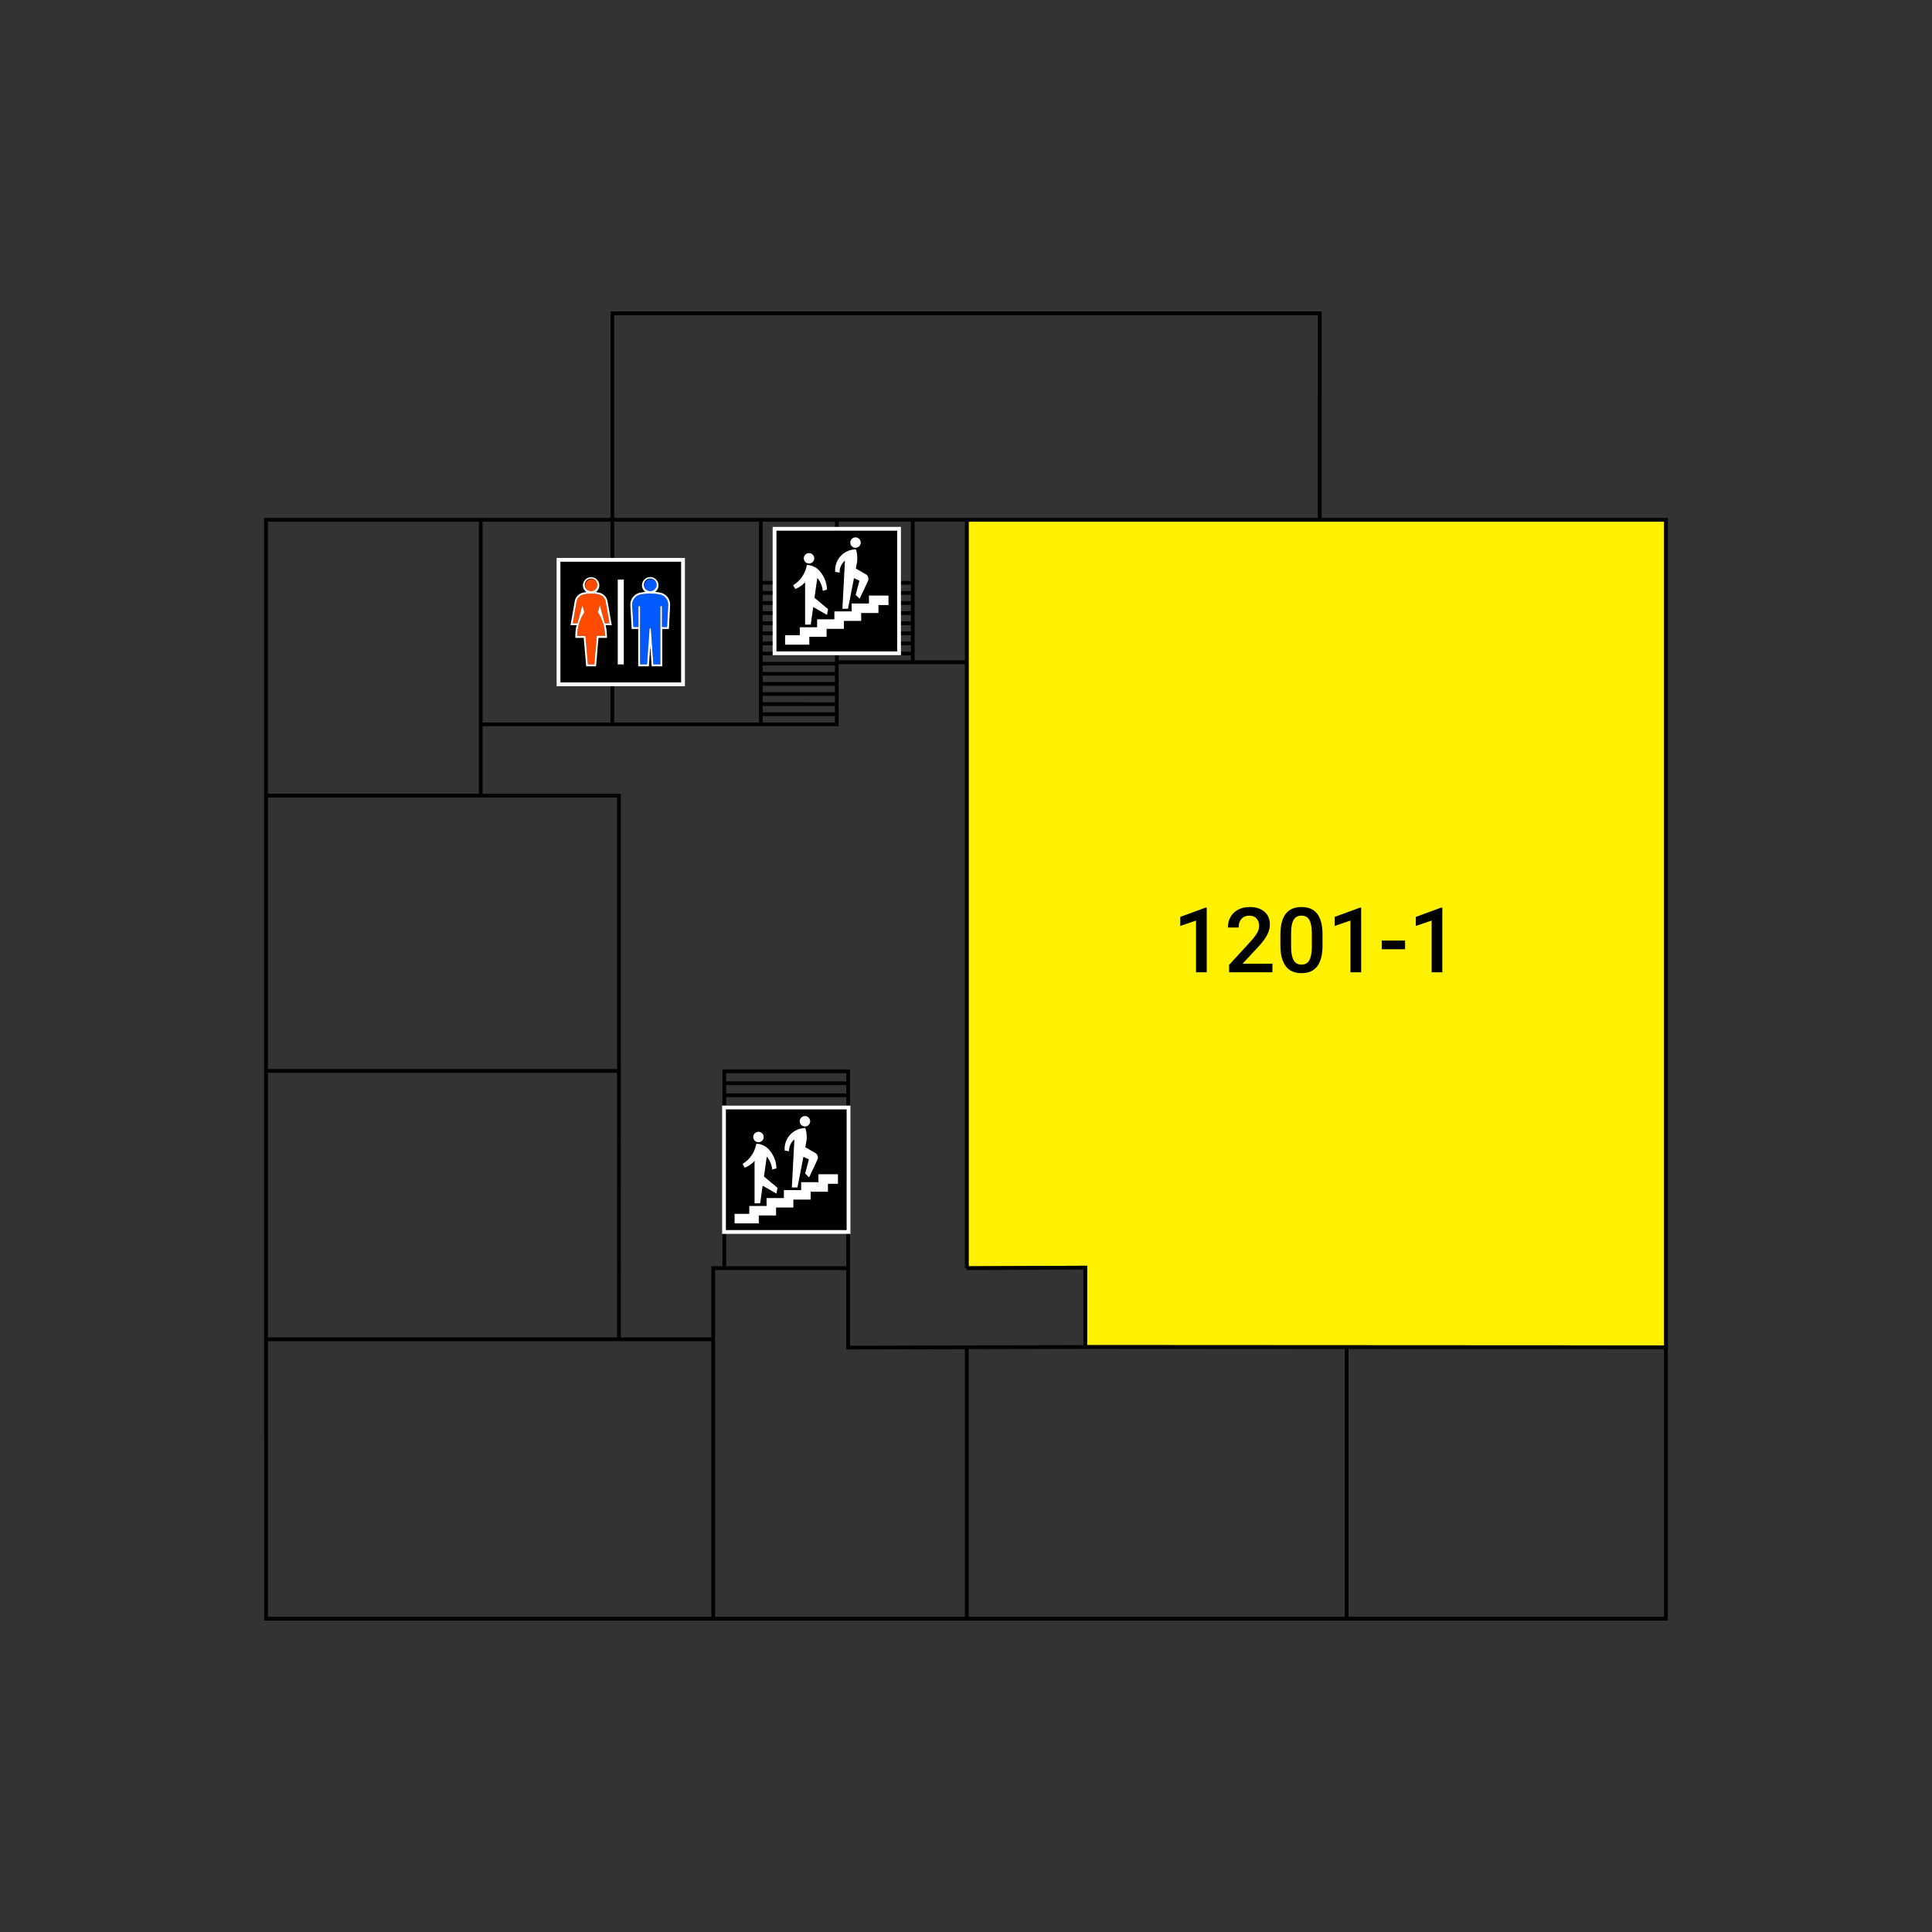 <svg xmlns="http://www.w3.org/2000/svg" viewBox="0 0 512 512">
  <rect x="0" y="0" width="512" height="512" fill="#333333" stroke="none"/>
  <path fill="#fff100" d="M256.7 138.25v197.33l31.4-.15v21.04l152.9.08v-218.3H256.7z"/>
  <path d="M350.24 137.26V82.54H161.79v54.72H70l.01 292.2H442v-292.2h-91.75Zm90.76.99v218.3l-152.9-.08v-21.04l-31.4.15V138.25H441ZM162.77 83.53h186.5l-.01 29.58v24.15h-186.5V83.53Zm92.94 54.72V175h-13.32v-36.76h13.32Zm-33.45 34.46v-1.7h19.14v1.7h-19.14Zm19.14.99v1.3h-19.14v-1.3h19.14Zm-19.14-3.67v-1.7h19.14v1.7h-19.14Zm0-2.68v-1.7h19.14v1.7h-19.14Zm0-2.69v-1.68l19.14-.01v1.7h-19.14Zm0-2.67v-1.7l19.14.01v1.68h-19.14Zm0-2.68v-1.69h19.14v1.7l-19.14-.01Zm0-2.67v-1.7h19.14v1.7h-19.14Zm0-2.7v-15.7h19.14v15.71h-19.14Zm-20.14 34.85v-1.7l19.15.01v1.68h-19.15Zm19.15.98v1.7h-19.15v-1.7h19.15Zm-19.15-3.66v-1.69h19.15v1.7l-19.15-.01Zm0-2.68v-1.7h19.15v1.7h-19.15Zm0-2.68v-1.68l19.15-.01v1.69h-19.15Zm0-2.67v-1.7h19.15v1.7h-19.15Zm0-2.69v-1.7h19.15v1.71h-19.15Zm0-2.68v-1.7h19.15v1.7h-19.15Zm0-2.68v-1.7h19.15v1.7h-19.15Zm0-2.68v-1.7h19.15v1.7h-19.15Zm0-2.68v-1.7h19.15v1.7h-19.15Zm0-2.68v-1.7h19.15v1.7h-19.15Zm0-2.68v-1.7l19.15.01v1.69h-19.15Zm0-2.68v-1.7h19.15v1.7h-19.15Zm0-2.68v-15.7h19.15v15.7h-19.15Zm-39.35-15.7h38.36v53.22h-38.36v-53.22Zm-34.88 0h33.89v53.22h-33.89v-53.22Zm0 54.2h73.73v-.5.5h20.63V176h33.46v160.09h.49v.49l30.91-.14v20.04l-40.98.1-20.86.06V283.4h-33.81v52.17h-2.94v18.86l-24-.01V210.35H127.9v-17.9Zm64.55 119.58v-2.2h31.85v2.2h-31.85Zm31.85.98v22.57h-31.85V313h31.85Zm-31.85-4.16v-2.2h31.85v2.2h-31.85Zm0-3.19v-2.18h31.85v2.18h-31.85Zm0-3.17v-2.2h31.85v2.2h-31.85Zm0-3.18v-2.2h31.85v2.2h-31.85Zm0-3.18v-2.19h31.85v2.18h-31.85Zm0-3.18v-2.19h31.85v2.19h-31.85Zm0-3.18v-2.2h31.85v2.2h-31.85Zm0-3.18v-2.19h31.85v2.18l-31.85.01Zm-65.53-148.34v72.1H71l-.01-72.1h55.9Zm36.63 73.08v71.98H71v-71.97h92.54Zm0 72.97v70.13H71V284.3h92.53ZM71 428.47v-73.05h117.52v73.05H71.01Zm184.7 0h-66.2v-91.9h34.78v21.04l21.84-.05 9.59-.02v14.77l-.01 56.16Zm100.66 0H256.7v-70.94l30.9-.07 68.78.04v70.97Zm84.63 0h-83.64V357.5l83.64.04v70.93Z"/>
  <path d="M205.76 140.63h32v32h-32z"/>
  <path fill="#fff" d="M237.76 140.63v32h-32v-32h32m1-1h-34v34h34v-34Z"/>
  <g fill="#fff">
    <path d="M230.28 157.83v2.1h-4.58v2.1h-4.58v2.1h-4.58v2.1h-4.58v2.1h-3.9v2.52h6.42v-2.1h4.58v-2.1h4.58v-2.1h4.58v-2.1h4.58v-2.1h2.66v-2.52h-5.18zm-15.88-8.49a1.38 1.38 0 1 0 0-2.76 1.38 1.38 0 0 0 0 2.76Z"/>
    <path d="M213.36 154.3v11.23h1.5l.65-4.67 3.66 2.1.27-1.54-3.59-3.01.74-5.26c.8.94 1.32 2.12 1.44 3.42l1.13-.3a7.71 7.71 0 0 0-2.24-5.25 4.76 4.76 0 0 0-2.93-1.3.2.2 0 0 0-.2.17 7.74 7.74 0 0 1-3.61 5.2l.59 1.01a7.75 7.75 0 0 0 2.6-1.8Zm13.36-9.13a1.38 1.38 0 1 0 0-2.76 1.38 1.38 0 0 0 0 2.76Zm-4.22 6.58v-.09c0-1.23.55-2.34 1.42-3.08l-.67 12.75h1.48l1.58-8.12 1.45.68-1 3.74 1.06 1.05 2.2-4.71a1.38 1.38 0 0 0-.57-1.78l-2.65-1.53.25-1.27a7.7 7.7 0 0 0-.18-3.66.2.2 0 0 0-.2-.14 5.53 5.53 0 0 0-5.33 5.96l1.16.2Z"/>
  </g>
  <path d="M148.51 148.86h32v32h-32z"/>
  <path fill="#fff" d="M180.51 148.86v32h-32v-32h32m1-1h-34v34h34v-34Z"/>
  <path fill="#ff4b00" d="M156.65 156.8a1.68 1.68 0 1 0 0-3.35 1.68 1.68 0 0 0 0 3.35Z"/>
  <path fill="#005aff" d="M172.33 156.8a1.68 1.68 0 1 0 0-3.36 1.68 1.68 0 0 0 0 3.35Zm2.51.73a13.83 13.83 0 0 0-5.03 0 2.77 2.77 0 0 0-2.26 2.86l.31 5.8h1.36v-5.54h.42v15.43h1.85l.67-9.56h.33l.68 9.56H175v-15.43h.42v5.53h1.36l.31-5.79a2.77 2.77 0 0 0-2.26-2.86Z"/>
  <path fill="#fff" d="M174.94 157.04c-.44-.08-.88-.14-1.32-.18a2.17 2.17 0 0 0-1.3-3.92 2.17 2.17 0 0 0-1.3 3.92c-.43.04-.87.1-1.3.18a3.27 3.27 0 0 0-2.67 3.38l.32 5.79.02.47h1.75v9.9h2.81l.04-.47.34-4.84.34 4.84.03.47h2.81v-9.9h1.75l.03-.47.3-5.8a3.27 3.27 0 0 0-2.65-3.37Zm-4.29-1.92a1.68 1.68 0 1 1 3.35 0 1.68 1.68 0 0 1-3.35 0Zm6.14 11.06h-1.36v-5.53H175v15.43h-1.84l-.68-9.56h-.33l-.67 9.56h-1.85v-15.43h-.42v5.53h-1.35l-.32-5.79a2.77 2.77 0 0 1 2.26-2.86 13.83 13.83 0 0 1 5.03 0 2.77 2.77 0 0 1 2.26 2.86l-.31 5.8Z"/>
  <path fill="#ff4b00" d="M160.26 165.18h1.26l-1.01-5.75a2.35 2.35 0 0 0-1.75-1.87 8.74 8.74 0 0 0-4.21 0c-.93.23-1.6.99-1.75 1.87l-1.01 5.75h1.26l1.3-4.86.52 1.96a11.18 11.18 0 0 0-1.9 6.26h2.18l.66 7.54h1.69l.66-7.54h2.18c0-2.32-.7-4.47-1.9-6.26l.52-1.96 1.3 4.86Z"/>
  <path fill="#fff" d="m162.12 165.68-.1-.58-1.02-5.75c-.2-1.11-1.03-2-2.12-2.27a9.27 9.27 0 0 0-.97-.18 2.17 2.17 0 1 0-2.51 0c-.33.04-.65.1-.97.18a2.85 2.85 0 0 0-2.12 2.27l-1.01 5.75-.1.58h1.62c-.24.93-.35 1.89-.35 2.86v.5h2.22l.62 7.08.04.46h2.6l.05-.46.61-7.08h2.23v-.5c0-.97-.12-1.93-.35-2.86h1.63Zm-7.14-10.55a1.68 1.68 0 1 1 3.35 0 1.68 1.68 0 0 1-3.35 0Zm5.36 13.4h-2.18l-.66 7.55h-1.69l-.66-7.54h-2.18c0-2.32.7-4.47 1.9-6.26l-.52-1.96-1.3 4.86h-1.26l1.01-5.75c.16-.88.82-1.64 1.75-1.87a8.74 8.74 0 0 1 4.21 0c.93.23 1.59.99 1.75 1.87l1.01 5.75h-1.26l-1.3-4.86-.52 1.96a11.2 11.2 0 0 1 1.9 6.26Zm3.37-14.94h1.6v22.48h-1.6z"/>
  <path d="M192.37 293.99h32v32h-32z"/>
  <path fill="#fff" d="M224.37 293.99v32h-32v-32h32m1-1h-34v34h34v-34Z"/>
  <g fill="#fff">
    <path d="M216.89 311.19v2.1h-4.58v2.1h-4.58v2.1h-4.58v2.1h-4.58v2.1h-3.9v2.52h6.42v-2.1h4.58v-2.1h4.58v-2.1h4.58v-2.1h4.58v-2.1h2.66v-2.52h-5.18zM201 302.7a1.38 1.38 0 1 0 0-2.76 1.38 1.38 0 0 0 0 2.76Z"/>
    <path d="M199.97 307.65v11.24h1.49l.65-4.67 3.66 2.1.27-1.54-3.58-3 .74-5.27a6.2 6.2 0 0 1 1.44 3.42l1.13-.3a7.71 7.71 0 0 0-2.24-5.24 4.76 4.76 0 0 0-2.94-1.3.2.2 0 0 0-.2.16 7.74 7.74 0 0 1-3.6 5.2l.58 1.02a7.75 7.75 0 0 0 2.6-1.82Zm13.35-9.12a1.38 1.38 0 1 0 0-2.76 1.38 1.38 0 0 0 0 2.76Zm-4.22 6.58v-.09c0-1.23.55-2.34 1.42-3.08l-.67 12.75h1.48l1.58-8.12 1.46.68-1 3.74 1.05 1.05 2.2-4.7a1.38 1.38 0 0 0-.56-1.79l-2.65-1.53.24-1.26a7.7 7.7 0 0 0-.18-3.66.2.2 0 0 0-.2-.15 5.53 5.53 0 0 0-5.32 5.96l1.16.2Z"/>
  </g>
  <path d="M319.8 257.67h-2.84v-13.71l-4.18 1.43v-2.4l6.65-2.44h.37v17.12Zm17.4 0h-11.47v-1.96l5.68-6.2c.82-.91 1.4-1.68 1.75-2.29s.52-1.23.52-1.85c0-.8-.22-1.46-.68-1.96s-1.07-.75-1.85-.75c-.92 0-1.63.28-2.14.84s-.76 1.33-.76 2.3h-2.85c0-1.03.23-1.97.7-2.8s1.16-1.48 2.03-1.94 1.9-.69 3.05-.69c1.65 0 2.96.42 3.92 1.25s1.43 1.98 1.43 3.45c0 .85-.24 1.74-.72 2.68s-1.27 2-2.36 3.18l-4.17 4.46h7.92v2.28Zm13.29-7.19c0 2.46-.46 4.3-1.38 5.55s-2.31 1.87-4.19 1.87c-1.84 0-3.23-.6-4.16-1.82s-1.42-3.01-1.44-5.4v-2.95c0-2.45.46-4.3 1.38-5.52s2.32-1.84 4.2-1.84c1.87 0 3.26.6 4.18 1.8s1.38 2.98 1.4 5.36v2.95Zm-2.85-3.18c0-1.6-.22-2.78-.66-3.53s-1.13-1.11-2.08-1.11c-.93 0-1.61.35-2.05 1.06s-.67 1.8-.7 3.3v3.87c0 1.6.23 2.78.67 3.57s1.15 1.17 2.1 1.17c.92 0 1.6-.36 2.03-1.09s.67-1.85.7-3.39v-3.85Zm13.08 10.37h-2.84v-13.71l-4.18 1.43v-2.4l6.66-2.44h.36v17.12Zm11.64-6.11h-6.16v-2.3h6.16v2.3Zm9.87 6.11h-2.83v-13.71l-4.19 1.43v-2.4l6.66-2.44h.36v17.12Z"/>
</svg>
